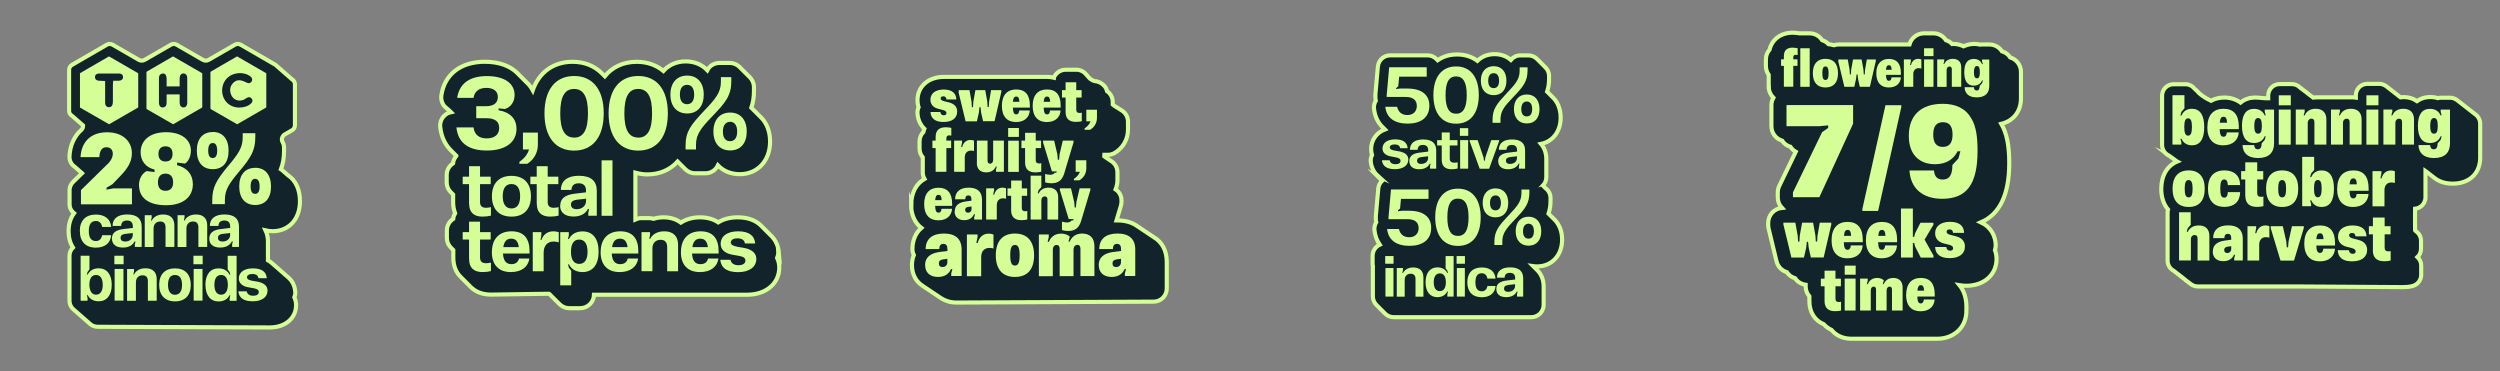 <svg viewBox="0 0 302.95 44.99" xmlns="http://www.w3.org/2000/svg" data-name="Capa 1" id="Capa_1">
  <rect x="0" y="0" width="302.95" height="44.99" fill="#808080" stroke="none"/>
  <defs>
    <style>
      .cls-1 {
        stroke: #d6fe97;
        stroke-miterlimit: 10;
        stroke-width: .5px;
      }

      .cls-1, .cls-2 {
        fill: #12232c;
      }

      .cls-2, .cls-3 {
        stroke-width: 0px;
      }

      .cls-3 {
        fill: #d6fe97;
      }
    </style>
  </defs>
  <g>
    <path d="m34.91,21.25s-.05-.05-.08-.07c-.03-.02-.05-.05-.08-.07-.03-.02-.05-.05-.08-.07-.03-.02-.05-.05-.08-.07-.03-.02-.05-.05-.08-.07-.03-.02-.05-.05-.08-.07-.03-.02-.05-.05-.08-.07-.03-.02-.05-.05-.08-.07-.03-.02-.05-.05-.08-.07-.03-.02-.05-.05-.08-.07-.02-.02-.04-.04-.06-.05.25-.67.37-1.37.37-2.21v-.4c0-.25-.06-.48-.18-.68-.19-.33-.03-.75.3-.94l.86-.49c.21-.12.34-.35.34-.6v-4.96c0-.25-.13-.47-.34-.6l-.03-.02s-.03-.04-.05-.05l-.03-.02s-.03-.04-.05-.05l-.03-.02s-.03-.04-.05-.05l-.03-.02s-.03-.04-.05-.05l-.03-.02s-.03-.04-.05-.05l-.03-.02s-.03-.04-.05-.05l-.03-.02s-.03-.04-.05-.05l-.03-.02s-.03-.04-.05-.05l-.03-.02s-.03-.04-.05-.05l-.03-.02s-.03-.04-.05-.05l-.03-.02s-.03-.04-.05-.05l-.03-.02s-.03-.04-.05-.05l-.03-.02s-.03-.04-.05-.05l-.03-.02s-.03-.04-.05-.05l-.03-.02s-.03-.04-.05-.05l-.03-.02s-.03-.04-.05-.05l-.03-.02s-.03-.04-.05-.05l-.03-.02s-.03-.04-.05-.05l-.03-.02s-.03-.04-.05-.05l-.03-.02s-.03-.04-.05-.05l-.03-.02s-.03-.04-.05-.05l-.03-.02s-.03-.04-.05-.05l-.03-.02s-.03-.04-.05-.05l-.03-.02s-.03-.04-.05-.05l-.03-.02s-.03-.04-.05-.05l-4.24-2.45c-.21-.12-.48-.12-.69,0l-3.19,1.84c-.21.12-.48.12-.69,0l-3.19-1.84c-.21-.12-.48-.12-.69,0l-3.19,1.84c-.21.12-.48.12-.69,0l-3.19-1.84c-.21-.12-.48-.12-.69,0l-4.23,2.45c-.21.12-.34.35-.34.6v4.97c0,.25.13.48.35.6l.03.02s.03.04.05.05l.03.02s.03.04.05.05l.03.02s.03.04.05.05l.03.02s.03.04.05.05l.03.02s.03.04.05.05l.03.02s.03.04.05.05l.03.02s.03.04.05.05l.03.02s.03.04.05.05l.03.02s.03.04.05.05l.03.02s.03.04.05.05l.03.02s.03.04.05.05l.03.02s.03.04.05.05l.03.02s.03.04.05.05l.03.02s.03.04.05.05l.03.02s.03.04.05.05l.03.02s.03.04.05.05l.03.02s.02.02.03.03c0,.19-.05.39-.21.53-.86.76-1.38,1.88-1.44,3.22-.02.38.12.76.38,1.04.07.07.14.13.22.18.03.02.05.05.08.07.03.02.05.05.08.07.03.02.05.05.08.07.03.02.05.05.08.07.03.02.05.05.08.07.03.02.05.05.08.07.03.02.05.05.08.07.03.02.05.05.08.07.03.02.05.05.08.07.03.02.05.05.08.07.03.02.05.05.08.07.01.01.03.03.04.04l-1.09,1.07c-.27.26-.42.62-.42,1v1.69c0,.45.21.84.54,1.1-.43.57-.66,1.31-.66,2.16,0,.77.18,1.44.53,1.99-.26.25-.42.61-.42,1v5.45c0,.42.19.8.49,1.05.03.03.05.05.08.07.03.03.05.05.08.07.03.03.05.05.08.07.03.03.05.05.08.07.03.03.05.05.08.07.03.03.05.05.08.07.03.03.05.05.08.07.03.03.05.05.08.07.03.03.05.05.08.07.03.03.05.05.08.07.03.03.05.05.08.07.03.03.05.05.08.07.03.03.05.05.08.07.03.03.05.05.08.07.03.03.05.05.08.07.03.03.05.05.08.07.03.03.05.05.08.07.03.03.05.05.08.07.03.03.05.05.08.07.03.03.05.05.08.07.03.03.05.05.08.07.03.03.05.05.08.07.03.03.05.05.08.07.03.03.05.05.08.07.25.26.61.42,1,.42,0,0,20.34.08,20.86.08,1.87,0,3.18-1.11,3.19-2.69,0-.22-.03-.58-.21-.97.09-.21.13-.43.11-.66-.06-.78-.4-1.4-.95-1.83-.03-.02-.05-.05-.08-.07-.03-.02-.05-.05-.08-.07-.03-.02-.05-.05-.08-.07-.03-.02-.05-.05-.08-.07-.03-.02-.05-.05-.08-.07-.03-.02-.05-.05-.08-.07-.03-.02-.05-.05-.08-.07-.03-.02-.05-.05-.08-.07-.03-.02-.05-.05-.08-.07-.03-.02-.05-.05-.08-.07-.03-.02-.05-.05-.08-.07-.03-.02-.05-.05-.08-.07-.03-.02-.05-.05-.08-.07-.03-.02-.05-.05-.08-.07-.03-.02-.05-.05-.08-.07-.03-.02-.05-.05-.08-.07-.03-.02-.05-.05-.08-.07-.03-.02-.05-.05-.08-.07-.03-.02-.05-.05-.08-.07-.03-.02-.05-.05-.08-.07-.03-.02-.05-.05-.08-.07-.03-.02-.05-.05-.08-.07-.03-.02-.05-.05-.08-.07-.03-.02-.05-.05-.08-.07-.13-.11-.28-.21-.44-.3v-2.31c0-.44-.09-.9-.29-1.32.27.06.55.1.85.1,1.98,0,3.32-1.46,3.32-3.64,0-1.39-.51-2.48-1.38-3.09Z" class="cls-1"></path>
    <path d="m110.4,24.74c0,1.27.46,2.27,1.25,2.88-.69.61-1.08,1.49-1.08,2.57,0,.26.06.5.17.72-.15.37-.23.78-.23,1.23,0,1.13.52,2.04,1.37,2.55.03.02.06.04.09.06.03.02.06.04.09.06.03.02.06.04.09.06.03.02.06.04.09.06.03.02.06.04.09.06.03.02.06.04.09.06.03.02.06.04.09.06.03.02.06.04.09.06.03.02.06.04.09.06.03.02.06.04.09.06.03.02.06.04.09.06.03.02.06.04.09.06.03.02.06.04.09.06.03.02.06.04.09.06.03.02.06.04.09.06.03.02.06.04.09.06.03.02.06.04.09.06.03.02.06.04.09.06.03.02.06.04.09.06.03.02.06.04.09.06.03.02.06.04.09.06.03.02.06.04.09.06.03.02.06.04.09.06.03.02.06.04.09.06.51.33,1.14.53,1.86.53.41,0,23.9-.11,23.9-.11.88,0,1.59-.71,1.59-1.59v-3.22c0-1.37-.57-2.42-1.57-3-.03-.02-.06-.04-.09-.06-.03-.02-.06-.04-.09-.06-.03-.02-.06-.04-.09-.06-.03-.02-.06-.04-.09-.06-.03-.02-.06-.04-.09-.06-.03-.02-.06-.04-.09-.06-.03-.02-.06-.04-.09-.06-.03-.02-.06-.04-.09-.06-.03-.02-.06-.04-.09-.06-.03-.02-.06-.04-.09-.06-.03-.02-.06-.04-.09-.06-.03-.02-.06-.04-.09-.06-.03-.02-.06-.04-.09-.06-.03-.02-.06-.04-.09-.06-.03-.02-.06-.04-.09-.06-.03-.02-.06-.04-.09-.06-.03-.02-.06-.04-.09-.06-.03-.02-.06-.04-.09-.06-.03-.02-.06-.04-.09-.06-.03-.02-.06-.04-.09-.06-.03-.02-.06-.04-.09-.06-.03-.02-.06-.04-.09-.06-.03-.02-.06-.04-.09-.06-.03-.02-.06-.04-.09-.06-.6-.38-1.36-.59-2.26-.59-.04,0-.07,0-.1,0l.53-1.77c.04-.15.07-.3.07-.46v-.21c0-.55-.28-1.04-.71-1.32.13-.35.22-.72.22-1.1v-.98c0-.57-.3-1.07-.75-1.35-.03-.02-.06-.04-.09-.06-.03-.02-.06-.04-.09-.06-.03-.02-.06-.04-.09-.06-.03-.02-.06-.04-.09-.06-.03-.02-.06-.04-.09-.06-.03-.02-.06-.04-.09-.06-.03-.02-.06-.04-.09-.06-.03-.02-.06-.04-.09-.06-.03-.02-.06-.04-.09-.06-.02-.01-.03-.02-.04-.03,0-.07.03-.13.03-.19h.41c.27,0,.54-.07.78-.2,1.02-.57,1.66-1.66,1.66-2.84v-.98c0-.57-.3-1.07-.75-1.35-.03-.02-.05-.03-.08-.05-.03-.02-.05-.03-.08-.05-.03-.02-.05-.03-.08-.05-.02-.02-.05-.03-.08-.05-.02-.02-.05-.03-.08-.05-.02-.02-.05-.03-.08-.05-.02-.02-.05-.03-.08-.05-.08-.06-.17-.11-.26-.16-.02-.01-.04-.03-.07-.05-.03-.02-.05-.04-.07-.05-.03-.02-.05-.03-.07-.05-.03-.02-.05-.03-.07-.05,0,0,0,0,0,0v-.32c0-.55-.27-1.03-.69-1.31-.1-.45-.41-.81-.81-1.02-.03-.01-.05-.03-.08-.04-.08-.04-.16-.07-.25-.09-.04-.01-.08-.04-.13-.05,0,0-.01,0-.02,0,0,0-.01,0-.02,0,0,0-.01,0-.02,0,0,0-.01,0-.02,0,0,0-.02,0-.03,0,0,0,0,0-.01,0-.01,0-.02,0-.03,0,0,0,0,0,0,0-.01,0-.03,0-.04-.01-.02-.01-.05-.01-.07-.02-.02,0-.05-.02-.07-.02-.02,0-.04-.02-.07-.03-.02-.01-.04-.02-.07-.03-.02-.01-.04-.02-.06-.03-.01,0-.02-.01-.03-.02,0,0-.01-.01-.03-.02,0,0-.02-.02-.03-.02,0,0-.02-.02-.03-.02,0,0-.02-.02-.03-.02,0,0-.02-.02-.03-.02-.02-.02-.05-.04-.09-.06,0,0,0,0,0,0-.02-.02-.03-.03-.05-.05-.01-.01-.02-.02-.03-.03-.01,0-.02-.02-.03-.03-.01,0-.02-.02-.03-.03,0-.01-.02-.02-.03-.03,0-.01-.02-.02-.03-.03,0-.01-.02-.02-.03-.03-.02-.03-.05-.05-.07-.08-.02-.04-.06-.07-.08-.11-.02-.02-.03-.04-.05-.06-.29-.36-.72-.6-1.22-.6h-1.29c-.65,0-1.19.4-1.44.95,0,0,0,0,0,.01-.25-.06-.51-.09-.8-.09h-12.52c-1.89,0-3.2,1.16-3.2,2.83,0,.3.04.58.13.85-.1.22-.14.46-.13.7.02.66.28,1.37.83,1.91-.05.13-.09.25-.12.39-.28.29-.46.68-.46,1.12v.9c0,.4.15.77.39,1.05v1.83c0,.29.08.55.21.78-1,.58-1.61,1.69-1.61,3.13Z" class="cls-1"></path>
    <path d="m214.34,10.53c0,.52.22.98.56,1.32-.15.26-.24.56-.24.89v2.56c0,.83.55,1.52,1.3,1.75.23.36.59.62,1,.74.16.25.39.45.65.6l-2,4.14c-.12.25-.18.52-.18.8v.6c0,.49.19.93.5,1.26-.93.09-1.66.86-1.66,1.82v.26c0,.14.02.29.05.43l.96,3.97c.16.64.64,1.13,1.25,1.31.23.36.59.62,1,.74.28.44.75.71,1.28.79v.2c0,.46.17.88.45,1.21v.58c0,1.33.66,2.34,1.74,2.79.26.29.57.52.94.69.54.67,1.39,1.07,2.43,1.07h10.37c1.96,0,3.42-1.28,3.54-3.13,0-.09,0-.17,0-.26,0-.07.01-.14.01-.22v-.26c0-1.08-.31-1.97-.84-2.62.25.04.52.07.81.07,2.17,0,3.68-1.34,3.68-3.25,0-.35-.06-.71-.19-1.07.06-.19.09-.4.09-.61-.02-1.11-.6-2.21-1.79-2.76,0,0,0,0,0,0,2.28-.97,3.43-3.37,3.43-7.18,0-2.14-.3-3.61-.96-4.75,1.45-.35,2.38-1.5,2.38-3.09v-3.21c0-.83-.55-1.52-1.3-1.75-.23-.36-.59-.62-1-.74-.33-.5-.89-.83-1.53-.83h-.88c-.09,0-.17,0-.26.02-.63-.16-1.35-.09-1.98.2-.38-.18-.82-.29-1.3-.29-.03,0-.06,0-.09.01-.21-.21-.46-.37-.75-.46-.33-.5-.88-.83-1.52-.83h-1.14c-.84,0-1.55.57-1.76,1.35h-8.62c-.19,0-.36.04-.53.09-.21-.06-.43-.1-.66-.13-.21-.22-.47-.39-.77-.48-.33-.5-.88-.83-1.52-.83h-1.14s-.07,0-.11,0c-.21-.04-.48-.08-.78-.08-1.46,0-2.52.8-2.83,2.06-.28.32-.44.74-.44,1.19v.79c0,.4.13.77.34,1.07v1.46Z" class="cls-1"></path>
    <path d="m262.74,18.81s.05.04.08.05c.02.01.04.03.07.04.02.01.04.03.07.05.02.01.04.03.07.05.02.02.04.03.07.05.02.02.04.03.07.05.02.02.04.03.07.05.02.02.04.03.07.05.02.02.04.03.07.05.02.02.05.03.07.05.02.02.05.03.07.05.02.02.05.03.07.05.02.02.05.03.07.05.03.03.08.05.11.08.02.02.04.03.06.04-1.2.51-1.93,1.69-1.93,3.32,0,1.03.3,1.88.82,2.5-.03.11-.05.22-.05.34v5.86c0,.52.29.98.72,1.21,0,0,.01,0,.02.01.03.03.07.05.09.07.03.03.07.05.09.07.03.03.07.05.09.07.03.03.07.05.09.07.03.03.07.05.09.07.03.03.06.05.09.07.03.03.06.05.09.07.03.03.06.05.09.07.03.03.06.05.09.07.03.03.06.05.09.07.03.03.06.05.09.07.03.03.06.05.09.07.03.03.06.05.09.07.03.03.06.05.09.07.03.03.06.04.09.07.07.08.15.14.24.2.03.02.06.05.1.07.03.02.06.05.09.07.03.02.06.05.09.07.03.02.06.05.1.07.03.02.06.05.09.07.24.19.53.3.86.3h12.31s11.84.08,12.57.08c.3,0,.75-.02,1.17-.14.6-.17,1.02-.72,1.02-1.34v-1.15c0-.39-.17-.75-.45-1.01.27-.25.43-.61.43-1.01v-.99c0-.43-.21-.82-.52-1.07-.03-.03-.06-.05-.09-.07-.03-.03-.06-.05-.09-.07,0,0-.02-.01-.02-.02-.02-.24,0-2.63,0-2.63.26-.03.51-.12.72-.29.34-.26.54-.67.54-1.1v-3.19s0,0,0,0c.03.02.06.05.09.07.03.02.06.05.09.07.03.02.06.05.09.07.03.02.06.05.09.07.03.02.06.05.09.07.03.02.06.05.09.07.03.02.06.05.09.07.03.02.06.05.09.07.03.02.06.05.09.07.03.02.06.05.09.07.03.02.06.05.09.07.03.02.06.05.09.07.56.45,1.31.7,2.21.7,2.03,0,3.34-1.24,3.34-3.16v-4.1c0-.49-.25-.92-.63-1.17-.03-.02-.06-.05-.09-.07-.03-.02-.06-.05-.09-.07-.03-.02-.06-.05-.09-.07-.03-.02-.06-.05-.09-.07-.03-.02-.06-.05-.09-.07-.03-.02-.06-.05-.09-.07-.03-.02-.06-.05-.09-.07-.03-.02-.06-.05-.09-.07-.03-.02-.06-.05-.09-.07-.03-.02-.06-.05-.09-.07-.03-.02-.06-.05-.09-.07-.03-.02-.06-.05-.09-.07-.03-.02-.06-.05-.09-.07-.03-.02-.06-.05-.09-.07-.03-.02-.06-.05-.09-.07-.03-.02-.06-.05-.09-.07-.03-.02-.06-.05-.09-.07-.03-.02-.06-.05-.09-.07-.03-.02-.06-.05-.09-.07-.03-.02-.06-.05-.09-.07-.03-.02-.06-.05-.09-.07-.03-.02-.06-.05-.09-.07-.03-.02-.06-.05-.09-.07-.03-.02-.06-.05-.09-.07-.24-.18-.53-.3-.85-.3h-1.13c-.13,0-.25.02-.36.05-.77-.24-1.76-.19-2.53.36-.44-.31-.99-.49-1.62-.49-.13,0-.26.01-.38.03,0,0,0,0,0,0-.03-.02-.06-.05-.09-.07-.03-.02-.06-.05-.09-.07-.03-.02-.06-.05-.09-.07-.03-.02-.06-.05-.09-.07-.03-.02-.06-.05-.09-.07-.03-.02-.06-.05-.09-.07-.03-.02-.06-.05-.09-.07-.03-.02-.06-.05-.09-.07-.03-.02-.06-.05-.09-.07-.03-.02-.06-.05-.09-.07-.03-.02-.06-.05-.09-.07-.03-.02-.06-.05-.09-.07-.03-.02-.06-.05-.09-.07-.03-.02-.06-.05-.09-.07-.03-.02-.06-.05-.09-.07-.03-.02-.06-.05-.09-.07-.03-.02-.06-.05-.09-.07-.03-.02-.06-.05-.09-.07-.03-.02-.06-.05-.09-.07-.24-.18-.53-.3-.85-.3h-1.46c-.77,0-1.39.62-1.39,1.39v.28c-.15-.02-.31-.04-.47-.04h-4.28c-.14,0-.28.01-.41.03-.02-.02-.05-.03-.08-.05-.02-.02-.06-.04-.08-.06-.02-.02-.06-.04-.08-.06-.02-.02-.06-.04-.08-.06-.04-.04-.09-.07-.14-.1-.05-.04-.1-.08-.15-.12-.05-.04-.1-.08-.15-.12-.04-.03-.07-.06-.1-.08-.03-.02-.05-.04-.08-.06-.03-.02-.05-.04-.08-.06-.03-.02-.05-.04-.08-.06-.03-.02-.05-.04-.08-.06-.03-.02-.05-.04-.08-.06-.03-.02-.05-.04-.08-.06-.03-.02-.05-.04-.08-.06-.03-.02-.05-.04-.08-.06-.03-.02-.05-.04-.08-.06-.02-.02-.05-.04-.07-.06-.25-.24-.58-.38-.96-.38h-1.46c-.77,0-1.39.62-1.39,1.39v.33h-.31c-.13,0-1.01-.1-1.35-.09-.59.01-1.2.2-1.69.61-.58-.41-1.27-.61-1.95-.61-.62,0-1.17.14-1.63.39-.08-.05-.17-.1-.26-.13-.04-.02-.08-.04-.12-.06-.04-.02-.07-.04-.11-.06-.03-.02-.06-.04-.09-.05-.03-.02-.08-.04-.12-.07-.04-.03-.08-.05-.12-.08-.03-.02-.04-.04-.08-.06-.03-.03-.08-.06-.13-.08-.02-.02-.04-.03-.06-.05-.02-.02-.06-.03-.08-.05-.04-.03-.07-.06-.11-.09-.04-.03-.07-.07-.11-.1-.04-.03-.06-.07-.1-.09,0,0,0,0,0,0-.01-.02-.03-.04-.04-.05-.02-.02-.04-.03-.05-.04-.02-.02-.04-.05-.06-.07-.01-.01-.02-.02-.04-.03-.03-.03-.05-.07-.08-.09,0,0-.01,0-.02-.01-.03-.04-.06-.08-.1-.1,0,0-.02-.01-.03-.02-.03-.03-.05-.07-.08-.09,0,0-.01,0-.02-.01-.26-.32-.64-.52-1.08-.52h-1.45c-.77,0-1.39.62-1.39,1.39v5.98c0,.58.36,1.08.87,1.29Z" class="cls-1"></path>
    <path d="m166.86,21.28s.03.03.04.04c.01.01.03.03.04.04.01.01.03.03.04.04.01.01.03.03.04.04.01.01.03.03.04.04.01.01.03.03.04.04.01.01.03.03.04.04.01.01.03.03.04.04.01.01.03.03.04.04.01.01.03.03.04.04.01.01.03.03.04.04.01.01.03.03.04.04.01.01.03.03.04.04.01.01.03.03.04.04.01.01.03.03.04.04,0,0,.01.01.02.02-.25.24-.42.55-.46.91l-.3,3.36s0,.09,0,.13v.24c0,.14.02.27.05.39-.17.28-.25.61-.22.94.07.69.3,1.28.64,1.78-.51.24-.86.75-.86,1.35v.93c0,.12.01.23.04.34,0,.06-.01.12-.01.18v3.46c0,.43.18.81.47,1.08.01.01.03.03.04.04.01.01.03.03.04.04.01.01.03.03.04.04.01.01.03.03.04.04.01.01.03.03.04.04.01.01.03.03.04.04.01.01.03.03.04.04.01.01.03.03.04.04.01.01.03.03.04.04.01.01.03.03.04.04.01.01.03.03.04.04.01.01.03.03.04.04.01.01.03.03.04.04.01.01.03.03.04.04.01.01.03.03.04.04.01.01.03.03.04.04.01.01.03.03.04.04.01.01.03.03.04.04.01.01.03.03.04.04.01.01.03.03.04.04.01.01.03.03.04.04.01.01.03.03.04.04.01.01.03.03.04.04.02.02.04.03.05.05.27.29.66.47,1.08.47h16.67c.83,0,1.5-.67,1.5-1.5v-2.21c0-.8-.27-1.47-.74-1.95-.01-.01-.03-.03-.04-.04-.01-.01-.03-.03-.04-.04-.01-.01-.03-.03-.04-.04-.01-.01-.03-.03-.04-.04-.01-.01-.03-.03-.04-.04-.01-.01-.03-.03-.04-.04-.01-.01-.03-.03-.04-.04-.01-.01-.03-.03-.04-.04-.01-.01-.03-.03-.04-.04-.01-.01-.03-.03-.04-.04-.01-.01-.03-.03-.04-.04-.01-.01-.03-.03-.04-.04-.01-.01-.03-.03-.04-.04,0,0,0,0-.01-.01.15.02.31.04.47.04,1.79,0,3.04-1.34,3.04-3.25,0-1.06-.38-1.94-1.02-2.52-.01-.01-.03-.03-.04-.04-.01-.01-.03-.03-.04-.04-.01-.01-.03-.03-.04-.04-.01-.01-.03-.03-.04-.04-.01-.01-.03-.03-.04-.04-.01-.01-.03-.03-.04-.04-.01-.01-.03-.03-.04-.04-.01-.01-.03-.03-.04-.04-.01-.01-.03-.03-.04-.04-.01-.01-.03-.03-.04-.04-.01-.01-.03-.03-.04-.04-.01-.01-.03-.03-.04-.04-.01-.01-.03-.03-.04-.04-.01-.01-.03-.03-.04-.04-.01-.01-.03-.03-.04-.04,0,0-.01-.01-.02-.02.15-.45.24-.95.24-1.53v-.36c0-.5-.24-.93-.62-1.21-.02-.01-.03-.03-.04-.04-.02-.01-.03-.03-.04-.04-.02-.01-.03-.03-.04-.04-.02-.01-.03-.03-.04-.04-.02-.01-.03-.03-.04-.04-.02-.01-.03-.03-.04-.04-.02-.01-.03-.03-.04-.04,0,0-.01-.02-.02-.02.25-.27.41-.62.41-1.01v-2.21c0-.74-.23-1.35-.64-1.83,1.43-.29,2.38-1.52,2.38-3.19,0-1.06-.38-1.94-1.02-2.52-.01-.01-.03-.03-.04-.04-.01-.01-.03-.03-.04-.04-.01-.01-.03-.03-.04-.04-.01-.01-.03-.03-.04-.04-.01-.01-.03-.03-.04-.04-.01-.01-.03-.03-.04-.04-.01-.01-.03-.03-.04-.04-.01-.01-.03-.03-.04-.04-.01-.01-.03-.03-.04-.04-.01-.01-.03-.03-.04-.04-.01-.01-.03-.03-.04-.04-.01-.01-.03-.03-.04-.04-.01-.01-.03-.03-.04-.04-.01-.01-.03-.03-.04-.04-.01-.01-.03-.03-.04-.04,0,0-.01-.01-.02-.02.15-.45.24-.95.24-1.53v-.36c0-.43-.18-.81-.47-1.08-.01-.01-.03-.03-.04-.04-.01-.01-.03-.03-.04-.04-.01-.01-.03-.03-.04-.04-.01-.01-.03-.03-.04-.04-.01-.01-.03-.03-.04-.04-.01-.01-.03-.03-.04-.04-.01-.01-.03-.03-.04-.04-.01-.01-.03-.03-.04-.04-.01-.01-.03-.03-.04-.04-.01-.01-.03-.03-.04-.04-.01-.01-.03-.03-.04-.04-.01-.01-.03-.03-.04-.04-.01-.01-.03-.03-.04-.04-.01-.01-.03-.03-.04-.04-.01-.01-.03-.03-.04-.04-.01-.01-.03-.03-.04-.04-.01-.01-.03-.03-.04-.04-.01-.01-.03-.03-.04-.04-.01-.01-.03-.03-.04-.04-.01-.01-.03-.03-.04-.04-.01-.01-.03-.03-.04-.04-.01-.01-.03-.03-.04-.04-.01-.01-.03-.03-.04-.04-.01-.01-.03-.03-.04-.04-.27-.28-.65-.46-1.08-.46h-.96c-.47,0-.89.22-1.16.55-.52-.45-1.19-.7-1.97-.7-.84,0-1.55.3-2.08.81-.67-.5-1.51-.77-2.47-.77-.91,0-1.7.25-2.35.7,0,0,0,0,0,0-.01-.01-.03-.03-.04-.04-.01-.01-.03-.03-.04-.04-.01-.01-.03-.03-.04-.04-.01-.01-.03-.03-.04-.04-.01-.01-.03-.03-.04-.04-.27-.24-.61-.39-1-.39h-4.55c-.78,0-1.42.59-1.49,1.37l-.3,3.36s0,.09,0,.13v.24c0,.14.02.27.05.39-.17.28-.25.61-.22.95.09.84.39,1.54.88,2.09.01.01.03.03.04.04.01.01.03.03.04.04.01.02.03.03.04.04.01.01.03.03.04.04.01.01.03.03.04.04.01.01.03.03.04.04.01.01.03.03.04.04.01.01.03.03.04.04.01.01.03.03.04.04.01.01.03.03.04.04.01.02.03.03.04.04,0,0,0,0,0,0-1.14.44-1.67,1.44-1.67,2.38,0,.26.04.5.11.73-.13.25-.18.54-.15.83.03.34.2,1.12.86,1.71Z" class="cls-1"></path>
    <path d="m94.38,30.6c-.06-.73-.35-1.49-.96-2.06-.02-.02-.03-.03-.05-.05-.02-.02-.03-.03-.05-.05-.02-.02-.03-.03-.05-.05-.02-.02-.03-.03-.05-.05-.02-.02-.03-.03-.05-.05-.02-.02-.03-.03-.05-.05-.02-.02-.03-.03-.05-.05-.02-.02-.03-.03-.05-.05-.02-.02-.03-.03-.05-.05-.02-.02-.03-.03-.05-.05-.02-.02-.03-.03-.05-.05-.02-.02-.03-.03-.05-.05-.02-.02-.03-.03-.05-.05-.02-.02-.03-.03-.05-.05-.02-.02-.03-.03-.05-.05-.02-.02-.03-.03-.05-.05-.02-.02-.03-.03-.05-.05-.02-.02-.03-.03-.05-.05-.02-.02-.03-.03-.05-.05-.02-.02-.03-.03-.05-.05-.02-.02-.03-.03-.05-.05-.02-.02-.03-.03-.05-.05-.02-.02-.03-.03-.05-.05-.02-.02-.03-.03-.05-.05-.6-.59-1.51-1-2.83-1-.98,0-1.76.24-2.35.61-.6-.4-1.35-.61-2.22-.61s-1.67.23-2.31.64c-.55-.41-1.26-.64-2.09-.64-.43,0-.84.06-1.22.18-.16-.05-.33-.08-.51-.08h-1.03c-.24,0-.46.07-.66.16v-5.67c.45.12.93.21,1.44.21,1.52,0,2.78-.57,3.68-1.56,0,0,0,0,0,0,.02.02.03.03.05.05.02.02.03.03.05.05.02.02.03.03.05.05.02.02.03.03.05.05.02.02.03.03.05.05.02.02.03.03.05.05.02.02.03.03.05.05.02.02.03.03.05.05.02.02.03.03.05.05.02.02.03.03.05.05.02.02.03.03.05.05.02.02.03.03.05.05.02.02.03.03.05.05.02.02.03.03.05.05.02.02.03.03.05.05.02.02.03.03.05.05.02.02.03.03.05.05.02.02.03.03.05.05.31.32.73.52,1.21.52h1.26c.67,0,1.24-.39,1.51-.96.65.68,1.57,1.07,2.64,1.07,2.17,0,3.68-1.63,3.68-3.96,0-1.16-.37-2.14-1.01-2.83-.02-.02-.03-.03-.05-.05-.02-.02-.03-.03-.05-.05-.02-.02-.03-.03-.05-.05-.01-.02-.03-.03-.05-.05-.02-.02-.03-.03-.05-.05-.02-.02-.03-.03-.05-.05-.02-.02-.03-.03-.05-.05-.02-.02-.03-.03-.05-.05-.02-.02-.03-.03-.05-.05-.02-.02-.03-.03-.05-.05-.02-.02-.03-.03-.05-.05-.02-.02-.03-.03-.05-.05-.01-.02-.03-.03-.05-.05-.02-.02-.03-.03-.05-.05-.02-.02-.03-.03-.05-.05-.02-.02-.03-.03-.05-.05-.02-.02-.03-.03-.05-.05-.02-.02-.03-.03-.05-.05-.02-.02-.03-.03-.05-.05-.02-.02-.03-.03-.05-.05-.02-.02-.03-.03-.05-.05-.02-.02-.03-.03-.05-.05-.02-.02-.03-.03-.05-.05-.02-.02-.03-.03-.05-.05-.02-.02-.04-.04-.06-.06.21-.59.32-1.25.32-2.03v-.47c0-.47-.2-.9-.51-1.2-.02-.02-.03-.03-.05-.05-.02-.02-.03-.03-.05-.05-.02-.02-.03-.03-.05-.05-.02-.02-.03-.03-.05-.05-.02-.02-.03-.03-.05-.05-.02-.02-.03-.03-.05-.05-.02-.02-.03-.03-.05-.05-.02-.02-.03-.03-.05-.05-.02-.02-.03-.03-.05-.05-.02-.02-.03-.03-.05-.05-.02-.02-.03-.03-.05-.05-.02-.02-.03-.03-.05-.05-.02-.02-.03-.03-.05-.05-.02-.02-.03-.03-.05-.05-.02-.02-.03-.03-.05-.05-.02-.02-.03-.03-.05-.05-.02-.02-.03-.03-.05-.05-.02-.02-.03-.03-.05-.05-.02-.02-.03-.03-.05-.05-.02-.02-.03-.03-.05-.05-.02-.02-.03-.03-.05-.05-.02-.02-.03-.03-.05-.05-.02-.02-.03-.03-.05-.05-.02-.02-.03-.03-.05-.05-.31-.32-.73-.52-1.21-.52h-1.26c-.64,0-1.19.35-1.47.88-.65-.68-1.55-1.07-2.61-1.07-1.12,0-2.06.43-2.71,1.16-.86-.71-1.95-1.11-3.23-1.11-1.63,0-2.96.64-3.87,1.75,0,0,0,0,0,0-.02-.02-.03-.03-.05-.05-.02-.02-.03-.03-.05-.05-.02-.02-.03-.03-.05-.05-.02-.02-.03-.03-.05-.05-.02-.02-.03-.03-.05-.05-.02-.02-.03-.03-.05-.05-.02-.02-.03-.03-.05-.05-.9-.9-2.11-1.4-3.56-1.4-2.33,0-4.06,1.29-4.82,3.45-.19-.35-.43-.68-.75-.96-.02-.02-.03-.03-.05-.05-.02-.02-.03-.03-.05-.05-.02-.02-.03-.03-.05-.05-.02-.02-.03-.03-.05-.05-.02-.02-.03-.03-.05-.05-.02-.02-.03-.03-.05-.05-.02-.02-.03-.03-.05-.05-.02-.02-.03-.03-.05-.05-.02-.02-.03-.03-.05-.05-.02-.02-.03-.03-.05-.05-.02-.02-.03-.03-.05-.05-.02-.02-.03-.03-.05-.05-.02-.02-.03-.03-.05-.05-.02-.02-.03-.03-.05-.05-.02-.02-.03-.03-.05-.05-.02-.02-.03-.03-.05-.05-.02-.02-.03-.03-.05-.05-.02-.02-.03-.03-.05-.05-.02-.02-.03-.03-.05-.05-.02-.02-.03-.03-.05-.05-.02-.02-.03-.03-.05-.05-.02-.02-.03-.03-.05-.05-.02-.02-.03-.03-.05-.05-.02-.02-.03-.03-.05-.05-.82-.77-2.09-1.29-3.86-1.29-2.91,0-4.88,1.52-5.26,4.07-.07.48.07.97.39,1.34.01.01.03.02.04.03,0,0,0,.01.01.01.01.01.03.02.04.04,0,0,0,0,0,.01.01.01.03.02.04.03,0,0,0,.01,0,.01.01.01.03.02.04.03,0,0,0,.01.01.01.01.01.03.02.04.03,0,0,0,.01.01.01.01.01.03.02.04.03,0,0,0,.01,0,.01.01.01.03.02.04.03,0,0,0,.01,0,.01.01.01.03.02.04.03,0,0,0,.01.01.01.01.01.03.02.04.03,0,0,0,.01,0,.01.01.01.03.02.04.03,0,0,0,.01.01.01.01.01.03.02.04.03,0,0,0,.01.01.01.01.01.03.02.04.03,0,0,0,.01,0,.01.01.01.03.02.04.03,0,0,0,.01,0,.01.01.01.03.02.04.03,0,0,0,.01.01.01.01.01.03.02.04.03,0,0,0,.01,0,.01.01.01.03.02.04.03,0,0,0,.01,0,.01.01.01.03.02.04.03,0,0,0,.01.01.01,0,0,0,0,.01.01-.34.07-.65.25-.88.51-.32.35-.47.82-.42,1.29.12,1.14.56,2.08,1.25,2.79.02.02.03.03.05.05.02.02.03.03.05.05.02.02.03.03.05.05.02.02.03.03.05.05.02.02.03.03.05.05.02.02.03.03.05.05.02.02.03.03.05.05.02.02.03.03.05.05.02.02.03.03.05.05.02.02.03.03.05.05.02.02.03.03.05.05.02.02.03.03.05.05.02.02.03.03.05.05.02.02.03.03.05.05,0,0,0,0,0,.01-.21.25-.37.55-.4.9-.46.3-.77.82-.77,1.41v.9c0,.46.18.87.48,1.17.02.02.03.03.05.05.02.02.03.03.05.05.02.02.03.03.05.05.02.02.03.03.05.05.02.02.03.03.05.05.02.02.03.03.05.05,0,0,0,0,0,0v.92c0,.49.08.94.24,1.34-.12.21-.21.44-.23.69-.46.3-.77.82-.77,1.41v.9c0,.46.18.87.48,1.17.02.02.03.03.05.05.02.02.03.03.05.05.02.02.03.03.05.05.02.02.03.03.05.05.02.02.03.03.05.05.02.02.03.03.05.05,0,0,0,0,0,0v.92c0,.99.33,1.8.92,2.36.02.02.03.03.05.05.02.02.03.03.05.05.02.02.03.03.05.05.02.02.03.03.05.05.02.02.03.03.05.05.02.02.03.03.05.05.02.02.03.03.05.05.02.02.03.03.05.05.02.02.03.03.05.05.02.02.03.03.05.05.02.02.03.03.05.05.02.02.03.03.05.05.02.02.03.03.05.05.02.02.03.03.05.05.02.02.03.03.05.05.02.02.03.03.05.05.02.02.03.03.05.05.02.02.03.03.05.05.02.02.03.03.05.05.02.02.03.03.05.05.02.02.03.03.05.05.02.02.03.03.05.05.02.02.03.03.05.05.02.02.03.03.05.05.58.58,1.41.91,2.43.91l6.1-.09s.5,0,.96-.01c0,0,.02.01.02.02.02.02.03.03.05.05.02.02.03.03.05.05.02.02.03.03.05.05.02.02.03.03.05.05.02.02.03.03.05.05.02.02.03.03.05.05.02.02.03.03.05.05.02.02.03.03.05.05.02.02.03.03.05.05.02.02.03.03.05.05.02.02.03.03.05.05.02.02.03.03.05.05.02.02.03.03.05.05.02.02.03.03.05.05.02.02.03.03.05.05.02.02.03.03.05.05.02.02.03.03.05.05.02.02.03.03.05.05.02.02.03.03.05.05.02.02.03.03.05.05.02.02.03.03.05.05.02.02.03.03.05.05.02.02.03.03.05.05.02.02.03.03.05.05.31.32.73.52,1.21.52h1.33c.91,0,1.65-.72,1.67-1.63h18.56c2.27,0,3.87-1.34,3.89-3.27,0-.24-.03-.7-.26-1.2.11-.25.16-.53.14-.81Z" class="cls-1"></path>
  </g>
  <g>
    <g>
      <polygon points="24.72 13.32 24.72 8.59 28.74 6.26 32.77 8.59 32.77 13.31 28.75 15.64 24.72 13.32" class="cls-3"></polygon>
      <path d="m28.74,6.84c1.19.69,2.36,1.36,3.53,2.04v4.14c-1.15.67-2.32,1.34-3.53,2.04-1.18-.68-2.34-1.35-3.53-2.03v-4.16c1.17-.68,2.34-1.35,3.52-2.04m0-1.16l-.5.29-.46.26-3.07,1.77-.5.29v5.31l.5.29,1.33.76,2.2,1.27.5.29.5-.29,1.33-.77,2.2-1.27.5-.29v-5.3l-.5-.29-1.19-.69-2.34-1.36-.5-.29h0Z" class="cls-2"></path>
    </g>
    <g>
      <polygon points="16.96 13.32 16.96 8.59 20.98 6.26 24.99 8.58 25.01 8.88 25.01 13.31 20.99 15.64 16.96 13.32" class="cls-3"></polygon>
      <path d="m20.98,6.84c1.19.69,2.36,1.36,3.53,2.04v4.14c-1.15.67-2.32,1.34-3.53,2.04-1.18-.68-2.34-1.35-3.53-2.03v-4.16c1.17-.68,2.34-1.35,3.52-2.04m0-1.16l-.5.29-.27.15-3.26,1.88-.5.29v5.31l.5.29,1.24.71,2.29,1.32.5.29.5-.29,1.33-.77,2.2-1.27.5-.29v-5.3l-.5-.29-1.23-.71-2.3-1.33-.5-.29h0Z" class="cls-2"></path>
    </g>
    <g>
      <polygon points="9.2 13.32 9.2 8.59 13.22 6.26 17.2 8.56 17.25 8.88 17.25 13.31 13.22 15.64 9.2 13.32" class="cls-3"></polygon>
      <path d="m13.22,6.84c1.19.69,2.36,1.36,3.53,2.04v4.14c-1.15.67-2.32,1.34-3.53,2.04-1.18-.68-2.34-1.35-3.53-2.03v-4.16c1.17-.68,2.34-1.35,3.52-2.04m0-1.16l-.5.29-.36.21-3.16,1.83-.5.29v5.31l.5.29,1.34.77,2.19,1.26.5.29.5-.29,1.29-.75,2.24-1.29.5-.29v-5.3l-.5-.29-1.2-.7-2.33-1.35-.5-.29h0Z" class="cls-2"></path>
    </g>
    <path d="m12.75,9.82c-.32-.01-.55-.02-.78-.04-.26-.02-.46-.16-.46-.44,0-.28.2-.42.46-.43.82-.01,1.64-.01,2.46,0,.26,0,.47.13.48.41.01.31-.2.44-.48.46-.21.01-.43,0-.71,0-.02.22-.04.39-.04.57,0,.62,0,1.24,0,1.86,0,.13,0,.27-.03.4-.05.25-.21.39-.46.38-.3-.02-.45-.22-.45-.51,0-.65,0-1.31,0-1.96,0-.22,0-.43,0-.71Z" class="cls-2"></path>
    <path d="m29.02,13.04c-.93,0-1.69-.51-1.98-1.34-.3-.85-.04-1.83.63-2.37.7-.56,1.81-.63,2.55-.16.33.21.42.45.27.7-.16.25-.37.27-.74.08-.6-.31-1.05-.31-1.44.05-.41.38-.51.85-.34,1.38.22.68.9.99,1.57.7.14-.06.26-.15.39-.23.23-.13.43-.09.58.11.16.21.09.41-.09.58-.3.3-.82.49-1.39.49Z" class="cls-2"></path>
    <path d="m20.19,10.47h1.58c0-.36,0-.69,0-1.02.01-.34.2-.55.46-.55.26,0,.46.21.46.55,0,1.01.01,2.01,0,3.02,0,.34-.2.55-.46.55-.26,0-.45-.21-.46-.55-.01-.33,0-.66,0-1.03h-1.58c0,.35,0,.68,0,1.01,0,.31-.11.53-.44.57-.28.03-.48-.19-.49-.57,0-.99,0-1.98,0-2.97,0-.31.13-.53.45-.57.28-.04.47.2.48.58,0,.32,0,.63,0,.99Z" class="cls-2"></path>
    <g>
      <path d="m9.67,28c0-1.26.7-2,1.95-2,1.07,0,1.78.54,1.85,1.5h-1.09c-.08-.47-.34-.72-.77-.72-.56,0-.85.42-.85,1.22s.29,1.21.85,1.21c.42,0,.68-.25.77-.71h1.09c-.07.94-.75,1.51-1.85,1.51-1.25,0-1.94-.74-1.94-2.01Z" class="cls-3"></path>
      <path d="m13.56,28.93c0-.65.39-1.06,1.43-1.18l1.11-.13v-.2c0-.46-.25-.7-.71-.7s-.7.24-.71.66h-1.04c0-.91.66-1.39,1.77-1.39,1.19,0,1.76.51,1.76,1.48v2.45h-.83v-.3l.08-.36h-.11c-.19.38-.62.74-1.42.74-.86,0-1.32-.42-1.32-1.07Zm1.61.34c.53,0,.92-.33.92-.82v-.21l-.9.1c-.42.05-.58.22-.58.48,0,.29.2.45.56.45Z" class="cls-3"></path>
      <path d="m17.55,26.08h.83v.29l-.08.36h.09c.2-.39.63-.74,1.39-.74.88,0,1.35.48,1.35,1.32v2.61h-1.07v-2.38c0-.46-.22-.7-.64-.7-.48,0-.81.31-.81.85v2.24h-1.07v-3.84Z" class="cls-3"></path>
      <path d="m21.53,26.08h.83v.29l-.08.36h.09c.2-.39.63-.74,1.39-.74.88,0,1.35.48,1.35,1.32v2.61h-1.07v-2.38c0-.46-.22-.7-.64-.7-.48,0-.81.31-.81.85v2.24h-1.07v-3.84Z" class="cls-3"></path>
      <path d="m25.36,28.93c0-.65.39-1.06,1.43-1.18l1.1-.13v-.2c0-.46-.25-.7-.71-.7s-.7.24-.71.66h-1.04c0-.91.66-1.39,1.77-1.39,1.19,0,1.76.51,1.76,1.48v2.45h-.83v-.3l.08-.36h-.11c-.19.38-.62.74-1.42.74-.86,0-1.32-.42-1.32-1.07Zm1.61.34c.53,0,.92-.33.92-.82v-.21l-.9.1c-.42.05-.58.22-.58.48,0,.29.2.45.56.45Z" class="cls-3"></path>
      <path d="m10.63,35.77h-.1l.08.36v.31h-.84v-5.45h1.07v1.66l-.23.3-.08.32h.1c.2-.4.62-.76,1.32-.76.98,0,1.59.73,1.59,2s-.61,2-1.58,2c-.71,0-1.14-.36-1.33-.75Zm1.01-.06c.52,0,.82-.45.81-1.2,0-.73-.28-1.19-.81-1.19s-.82.45-.81,1.19c.02.75.29,1.2.81,1.2Z" class="cls-3"></path>
      <path d="m13.86,30.99h1.12v1.03h-1.12v-1.03Zm.03,1.6h1.07v3.84h-1.07v-3.84Z" class="cls-3"></path>
      <path d="m15.41,32.6h.83v.29l-.08.36h.09c.2-.39.63-.74,1.39-.74.88,0,1.35.48,1.35,1.32v2.61h-1.07v-2.38c0-.46-.22-.7-.64-.7-.48,0-.81.31-.81.85v2.24h-1.07v-3.84Z" class="cls-3"></path>
      <path d="m19.29,34.52c0-1.26.7-2,1.92-2s1.91.74,1.91,2-.68,2-1.91,2-1.92-.74-1.92-2Zm1.92,1.2c.57,0,.85-.44.85-1.2s-.28-1.2-.85-1.2-.85.42-.85,1.2.3,1.2.85,1.2Z" class="cls-3"></path>
      <path d="m23.44,30.99h1.12v1.03h-1.12v-1.03Zm.03,1.6h1.07v3.84h-1.07v-3.84Z" class="cls-3"></path>
      <path d="m24.89,34.52c0-1.27.61-2,1.6-2,.7,0,1.13.36,1.32.76h.09l-.08-.32-.23-.3v-1.66h1.08v5.45h-.84v-.31l.08-.36h-.1c-.19.39-.61.75-1.32.75-.98,0-1.59-.73-1.59-2Zm1.91,1.19c.51,0,.81-.42.81-1.2s-.3-1.19-.81-1.19c-.54,0-.82.43-.82,1.19s.28,1.2.82,1.2Z" class="cls-3"></path>
      <path d="m28.88,35.3h1.01c.07.33.33.54.79.54.41,0,.68-.16.68-.45,0-.24-.18-.38-.61-.46l-.73-.13c-.71-.14-1.08-.53-1.08-1.05,0-.74.62-1.23,1.71-1.23s1.62.43,1.68,1.19h-1.01c-.05-.32-.29-.51-.74-.51-.41,0-.65.17-.65.4,0,.22.2.34.62.42l.7.12c.82.17,1.17.57,1.17,1.08,0,.81-.72,1.29-1.79,1.29s-1.67-.39-1.75-1.21Z" class="cls-3"></path>
    </g>
    <g>
      <path d="m9.8,23.05l3.05-2.99c.49-.42.82-.92.82-1.44,0-.41-.25-.78-.77-.78-.6,0-.83.5-.86,1.2h-2.28c.09-1.74,1.13-3.01,3.23-3.01,1.88,0,2.99,1.1,2.99,2.53,0,1-.46,1.8-1.38,2.75l-.98,1.02-.71.41v.24l.81-.15h2.27v1.93h-6.18v-1.69Z" class="cls-3"></path>
      <path d="m16.84,22.47c0-.8.35-1.41.92-1.74l.97.12v-.3c-1.07-.26-1.69-1.05-1.69-2.1,0-1.36,1.03-2.43,3.09-2.43,1.74,0,3,.82,3,2.23,0,.69-.29,1.31-.71,1.57l-.96-.12v.32c1.22.3,1.91,1.13,1.91,2.3,0,1.51-1.13,2.55-3.26,2.55s-3.26-.92-3.26-2.4Zm3.22.65c.6,0,.92-.36.92-1.03s-.32-1.05-.92-1.05-.92.37-.92,1.05.32,1.03.92,1.03Zm0-3.55c.57,0,.85-.34.85-.92s-.29-.92-.85-.92-.86.34-.86.92.29.92.86.92Z" class="cls-3"></path>
      <path d="m25.78,15.99c1.22,0,1.92.85,1.92,2.27s-.68,2.24-1.92,2.24-1.93-.85-1.93-2.25.7-2.25,1.93-2.25Zm0,3.16c.35,0,.54-.29.54-.9s-.19-.92-.54-.92-.55.29-.55.91.19.91.55.91Zm1.9.93c1.26-1.51,1.73-2.23,1.73-3.45v-.49h1.53v.4c0,1.64-.46,2.48-1.97,4.26-1.25,1.49-1.72,2.23-1.72,3.45v.49h-1.53v-.41c0-1.64.45-2.43,1.95-4.25Zm3.24.25c1.22,0,1.92.85,1.92,2.27s-.69,2.24-1.92,2.24-1.93-.85-1.93-2.25.7-2.25,1.93-2.25Zm0,3.16c.35,0,.54-.29.54-.9s-.19-.92-.54-.92-.55.29-.55.91.19.91.55.91Z" class="cls-3"></path>
    </g>
  </g>
  <g>
    <g>
      <path d="m112.1,32.14c0-.9.56-1.43,1.72-1.6l.99-.13v-.22c0-.41-.14-.64-.49-.64s-.5.23-.5.63h-1.65c0-1.23.81-1.88,2.21-1.88s2.15.65,2.15,1.94v3.21h-1.26v-.32l.14-.52h-.17c-.2.47-.65.95-1.57.95-1.05,0-1.56-.6-1.56-1.43Zm2.12.22c.34,0,.58-.23.58-.58v-.42l-.52.07c-.39.06-.51.25-.51.48,0,.31.16.45.45.45Z" class="cls-3"></path>
      <path d="m117.18,28.41h1.28v.32l-.15.71h.17c.15-.61.58-1.13,1.34-1.13.21,0,.42.05.57.11v1.69c-.16-.04-.33-.07-.49-.07-.6,0-1,.4-1,1.1v2.33h-1.73v-5.05Z" class="cls-3"></path>
      <path d="m120.67,30.94c0-1.74.84-2.64,2.32-2.64s2.32.91,2.32,2.64-.83,2.62-2.32,2.62-2.32-.92-2.32-2.62Zm2.32,1.24c.4,0,.57-.36.57-1.25s-.18-1.25-.57-1.25-.57.33-.57,1.25.19,1.25.57,1.25Z" class="cls-3"></path>
      <path d="m125.88,28.41h1.21v.33l-.14.55h.17c.18-.5.63-.98,1.47-.98.46,0,.79.15,1.05.36l-.16.61h.15c.21-.51.67-.98,1.51-.98.95,0,1.48.57,1.48,1.51v3.64h-1.69v-3.3c0-.31-.12-.48-.36-.48-.29,0-.48.22-.48.61v3.18h-1.68v-3.3c0-.31-.12-.48-.36-.48-.28,0-.47.22-.47.61v3.18h-1.69v-5.05Z" class="cls-3"></path>
      <path d="m133.14,32.14c0-.9.56-1.43,1.72-1.6l.99-.13v-.22c0-.41-.14-.64-.49-.64s-.5.23-.5.63h-1.65c0-1.23.81-1.88,2.21-1.88s2.15.65,2.15,1.94v3.21h-1.26v-.32l.14-.52h-.17c-.2.47-.65.95-1.57.95-1.05,0-1.56-.6-1.56-1.43Zm2.12.22c.33,0,.58-.23.58-.58v-.42l-.52.07c-.39.06-.51.25-.51.48,0,.31.16.45.45.45Z" class="cls-3"></path>
    </g>
    <g>
      <path d="m114.63,15.42c.25,0,.48.04.65.08v.94c-.07-.01-.16-.04-.25-.04-.25,0-.35.12-.35.37v.27h.58v.9h-.58v2.88h-1.3v-2.88h-.39v-.9h.39v-.42c0-.79.37-1.2,1.25-1.2Z" class="cls-3"></path>
      <path d="m115.62,17.04h.96v.24l-.11.53h.13c.11-.46.44-.85,1-.85.15,0,.32.04.43.08v1.26c-.12-.03-.24-.05-.37-.05-.45,0-.75.3-.75.83v1.74h-1.29v-3.78Z" class="cls-3"></path>
      <path d="m118.38,19.74v-2.7h1.29v2.42c0,.24.1.38.3.38.22,0,.38-.18.38-.47v-2.33h1.3v3.78h-.96v-.24l.1-.4h-.11c-.16.37-.52.71-1.17.71-.75,0-1.14-.44-1.14-1.15Z" class="cls-3"></path>
      <path d="m122.17,15.51h1.3v1.08h-1.3v-1.08Zm0,1.54h1.29v3.78h-1.29v-3.78Z" class="cls-3"></path>
      <path d="m124.22,19.69v-1.75h-.44v-.9h.44v-.95h1.29v.95h.65v.9h-.65v1.47c0,.27.13.4.41.4.1,0,.18-.02.26-.04v1.04c-.18.05-.44.08-.72.08-.83,0-1.24-.41-1.24-1.2Z" class="cls-3"></path>
      <path d="m126.65,22.11v-1.03c.18.05.39.1.59.1.21,0,.38-.05.5-.16l.04-.07.26-.04v-.14h-.57l-1.07-3.51v-.22h1.34l.39,1.65.06.67h.15l.06-.67.39-1.65h1.3v.21l-1.15,3.84c-.26.76-.72,1.12-1.54,1.12-.3,0-.56-.05-.75-.11Z" class="cls-3"></path>
      <path d="m130.84,20.82h-.49v-1.4h1.29v.98c0,.65-.35,1.17-.84,1.45h-.66v-.17c.32-.21.6-.51.72-.86Z" class="cls-3"></path>
    </g>
    <g>
      <path d="m111.99,24.74c0-1.34.67-1.99,1.74-1.99s1.65.63,1.65,1.95v.25h-2.06c.02.61.15.82.41.82.24,0,.34-.18.36-.47h1.28c-.05.8-.61,1.4-1.67,1.4s-1.71-.66-1.71-1.95Zm2.12-.49c-.02-.47-.13-.64-.38-.64s-.36.16-.41.64h.78Z" class="cls-3"></path>
      <path d="m115.7,25.62c0-.67.42-1.07,1.28-1.2l.74-.1v-.16c0-.31-.1-.48-.37-.48s-.38.17-.38.47h-1.23c0-.92.61-1.41,1.65-1.41s1.61.49,1.61,1.45v2.41h-.95v-.24l.1-.39h-.13c-.15.35-.49.71-1.17.71-.78,0-1.17-.45-1.17-1.07Zm1.59.16c.25,0,.44-.17.44-.44v-.32l-.39.05c-.3.04-.38.18-.38.36,0,.23.12.34.34.34Z" class="cls-3"></path>
      <path d="m119.5,22.82h.96v.24l-.11.53h.13c.11-.46.44-.85,1-.85.16,0,.32.04.43.08v1.26c-.12-.03-.24-.05-.37-.05-.45,0-.75.3-.75.83v1.74h-1.29v-3.78Z" class="cls-3"></path>
      <path d="m122.53,25.48v-1.75h-.44v-.9h.44v-.95h1.29v.95h.65v.9h-.65v1.47c0,.27.13.4.41.4.1,0,.18-.02.26-.04v1.04c-.18.05-.44.08-.72.08-.83,0-1.24-.41-1.24-1.2Z" class="cls-3"></path>
      <path d="m124.89,21.29h1.3v1.38l-.34.38-.1.39h.12c.16-.37.54-.7,1.2-.7.76,0,1.16.44,1.16,1.14v2.72h-1.3v-2.43c0-.24-.1-.37-.32-.37-.24,0-.42.17-.42.47v2.33h-1.3v-5.32Z" class="cls-3"></path>
      <path d="m128.69,27.89v-1.03c.18.05.39.1.59.1.21,0,.38-.05.5-.16l.04-.07.26-.04v-.14h-.57l-1.07-3.51v-.22h1.34l.39,1.65.06.67h.15l.06-.67.39-1.65h1.3v.21l-1.15,3.84c-.26.76-.72,1.12-1.54,1.12-.3,0-.56-.05-.75-.11Z" class="cls-3"></path>
    </g>
    <g>
      <path d="m112.74,13.57h1.21c.03.26.18.4.42.4.21,0,.32-.1.32-.27,0-.2-.15-.3-.46-.38l-.51-.13c-.68-.17-.97-.59-.97-1.11,0-.75.6-1.23,1.61-1.23s1.51.45,1.53,1.2h-1.2c-.02-.26-.15-.38-.38-.38-.2,0-.32.09-.32.25,0,.19.16.28.47.36l.54.13c.8.2.99.7.99,1.1,0,.83-.64,1.27-1.65,1.27s-1.55-.42-1.58-1.21Z" class="cls-3"></path>
      <path d="m116.18,11.15v-.23h1.3l.25,1.39.04.67h.14l.04-.67.25-1.39h1.19l.25,1.39.04.66h.14l.04-.66.24-1.39h1.24v.22l-.82,3.55h-1.39l-.24-1.04-.07-.66h-.13l-.07.66-.24,1.05h-1.37l-.86-3.55Z" class="cls-3"></path>
      <path d="m121.41,12.83c0-1.34.67-1.99,1.74-1.99s1.65.63,1.65,1.95v.25h-2.06c.02.61.15.82.41.82.24,0,.34-.18.36-.47h1.28c-.05.8-.61,1.4-1.67,1.4s-1.71-.66-1.71-1.95Zm2.12-.49c-.02-.47-.13-.64-.38-.64s-.36.16-.41.64h.78Z" class="cls-3"></path>
      <path d="m125.14,12.83c0-1.34.67-1.99,1.74-1.99s1.65.63,1.65,1.95v.25h-2.06c.02.61.15.82.41.82.24,0,.34-.18.36-.47h1.28c-.05.8-.61,1.4-1.67,1.4s-1.71-.66-1.71-1.95Zm2.12-.49c-.02-.47-.13-.64-.38-.64s-.36.16-.41.64h.78Z" class="cls-3"></path>
      <path d="m129.13,13.57v-1.75h-.44v-.9h.44v-.95h1.29v.95h.65v.9h-.65v1.47c0,.27.13.4.41.4.1,0,.18-.02.26-.04v1.04c-.18.05-.44.08-.72.08-.83,0-1.24-.41-1.24-1.2Z" class="cls-3"></path>
      <path d="m132.13,14.7h-.49v-1.4h1.29v.98c0,.65-.35,1.17-.84,1.45h-.66v-.17c.32-.21.6-.51.72-.86Z" class="cls-3"></path>
    </g>
  </g>
  <g>
    <g>
      <path d="m217.27,23.31l3.53-7.29.74-.52v-.31l-1.02.1h-4.03v-2.56h8.07v2.26l-4.09,8.91h-3.2v-.6Z" class="cls-3"></path>
      <path d="m225.68,25.33l2.8-12.58h1.92v.23l-2.81,12.58h-1.91v-.23Z" class="cls-3"></path>
      <path d="m231.4,20.66h2.96c.05.68.37,1.1,1.05,1.1.82,0,1.18-.55,1.18-1.76l.74-.81.23-.86h-.34c-.42.86-1.26,1.57-2.72,1.57-1.92,0-3.19-1.16-3.19-3.44,0-2.54,1.54-3.88,4.11-3.88,1.59,0,2.77.55,3.48,1.79.57.96.74,2.26.74,3.88,0,4.11-1.33,5.84-4.29,5.84-2.33,0-3.83-1.23-3.96-3.43Zm4.03-2.86c.79,0,1.18-.48,1.18-1.49,0-1.07-.42-1.5-1.16-1.5-.79,0-1.18.47-1.18,1.5s.4,1.49,1.16,1.49Z" class="cls-3"></path>
    </g>
    <g>
      <path d="m216.11,27.24v-.26h1.45l.28,1.55.05.75h.16l.05-.75.28-1.55h1.33l.28,1.55.05.74h.16l.05-.74.27-1.55h1.39v.25l-.92,3.97h-1.55l-.26-1.16-.08-.74h-.15l-.08.74-.27,1.17h-1.52l-.96-3.97Z" class="cls-3"></path>
      <path d="m221.95,29.12c0-1.49.75-2.23,1.94-2.23s1.84.71,1.84,2.18v.28h-2.3c.02.68.16.92.45.92.26,0,.38-.21.4-.53h1.44c-.06.9-.68,1.56-1.86,1.56s-1.91-.73-1.91-2.18Zm2.37-.54c-.03-.53-.15-.72-.42-.72s-.4.17-.45.72h.87Z" class="cls-3"></path>
      <path d="m226.11,29.12c0-1.49.75-2.23,1.94-2.23s1.84.71,1.84,2.18v.28h-2.3c.02.68.16.92.45.92.26,0,.38-.21.4-.53h1.44c-.06.9-.68,1.56-1.86,1.56s-1.91-.73-1.91-2.18Zm2.37-.54c-.03-.53-.15-.72-.42-.72s-.4.17-.45.72h.87Z" class="cls-3"></path>
      <path d="m230.36,25.27h1.44v3.43h.16l.12-.45.64-1.26h1.57v.25l-1.07,1.8,1.08,1.93v.25h-1.54l-.68-1.33-.12-.45h-.16v1.77h-1.44v-5.94Z" class="cls-3"></path>
      <path d="m234.5,29.93h1.35c.03.29.2.45.47.45.23,0,.36-.11.36-.3,0-.22-.17-.34-.52-.43l-.57-.14c-.76-.19-1.09-.66-1.09-1.25,0-.84.67-1.38,1.8-1.38s1.69.5,1.71,1.34h-1.34c-.02-.29-.17-.42-.42-.42-.22,0-.36.1-.36.28,0,.21.18.31.52.4l.6.15c.89.22,1.1.78,1.1,1.23,0,.92-.72,1.42-1.85,1.42s-1.73-.47-1.76-1.35Z" class="cls-3"></path>
    </g>
    <g>
      <path d="m221.1,36.48v-1.79h-.45v-.92h.45v-.97h1.32v.97h.66v.92h-.66v1.5c0,.27.13.41.42.41.1,0,.19-.02.26-.04v1.07c-.19.05-.45.08-.73.08-.85,0-1.27-.42-1.27-1.23Z" class="cls-3"></path>
      <path d="m223.54,32.19h1.33v1.1h-1.33v-1.1Zm0,1.57h1.32v3.87h-1.32v-3.87Z" class="cls-3"></path>
      <path d="m225.4,33.76h.93v.25l-.11.42h.13c.14-.39.48-.75,1.13-.75.35,0,.6.11.8.28l-.12.47h.11c.16-.39.51-.75,1.16-.75.73,0,1.13.44,1.13,1.16v2.79h-1.29v-2.53c0-.23-.09-.37-.28-.37-.22,0-.37.17-.37.47v2.43h-1.28v-2.53c0-.23-.09-.37-.28-.37-.21,0-.36.17-.36.47v2.43h-1.29v-3.87Z" class="cls-3"></path>
      <path d="m230.99,35.72c0-1.37.69-2.04,1.78-2.04s1.68.65,1.68,1.99v.26h-2.11c.02.63.15.84.42.84.24,0,.35-.19.37-.48h1.31c-.05.82-.62,1.43-1.71,1.43s-1.75-.67-1.75-1.99Zm2.17-.5c-.02-.48-.14-.66-.39-.66s-.37.16-.42.66h.8Z" class="cls-3"></path>
    </g>
    <g>
      <path d="m217.27,5.78c.22,0,.42.03.57.07v.82c-.07-.01-.14-.03-.22-.03-.22,0-.31.1-.31.32v.23h.51v.79h-.51v2.53h-1.14v-2.53h-.34v-.79h.34v-.37c0-.69.32-1.05,1.1-1.05Zm.89.07h1.14v4.67h-1.14v-4.67Z" class="cls-3"></path>
      <path d="m219.68,8.87c0-1.14.55-1.74,1.53-1.74s1.52.6,1.52,1.74-.54,1.73-1.52,1.73-1.53-.6-1.53-1.73Zm1.53.82c.27,0,.38-.24.38-.82s-.12-.82-.38-.82-.38.22-.38.82.12.82.38.82Z" class="cls-3"></path>
      <path d="m222.77,7.41v-.2h1.14l.22,1.22.04.59h.12l.04-.59.22-1.22h1.04l.22,1.22.04.59h.12l.04-.59.21-1.22h1.09v.19l-.72,3.12h-1.22l-.21-.92-.06-.58h-.12l-.07.58-.21.92h-1.2l-.75-3.12Z" class="cls-3"></path>
      <path d="m227.37,8.89c0-1.17.59-1.75,1.53-1.75s1.45.56,1.45,1.71v.22h-1.81c.02.54.13.72.36.72.21,0,.3-.16.32-.42h1.13c-.05.71-.53,1.23-1.47,1.23s-1.51-.58-1.51-1.71Zm1.86-.43c-.02-.42-.12-.56-.33-.56s-.32.14-.36.56h.69Z" class="cls-3"></path>
      <path d="m230.72,7.2h.84v.21l-.1.47h.11c.1-.4.38-.75.88-.75.14,0,.28.03.38.07v1.11c-.1-.03-.21-.05-.32-.05-.4,0-.66.27-.66.73v1.53h-1.14v-3.32Z" class="cls-3"></path>
      <path d="m233.16,5.85h1.14v.95h-1.14v-.95Zm0,1.35h1.14v3.32h-1.14v-3.32Z" class="cls-3"></path>
      <path d="m234.76,7.2h.84v.21l-.09.34h.1c.14-.32.45-.62,1.04-.62.66,0,1.01.39,1.01,1.01v2.38h-1.14v-2.13c0-.21-.1-.33-.27-.33-.21,0-.36.16-.36.42v2.05h-1.14v-3.32Z" class="cls-3"></path>
      <path d="m238.08,10.57h1.11c.02.23.11.4.35.4.27,0,.35-.22.36-.56l.29-.33.1-.34h-.1c-.13.33-.44.64-1.01.64-.75,0-1.15-.54-1.15-1.63s.4-1.61,1.15-1.61c.57,0,.87.31,1,.62h.1l-.1-.34v-.21h.88v3.21c0,.84-.47,1.38-1.52,1.38-.92,0-1.44-.43-1.47-1.22Zm1.49-1.08c.24,0,.35-.21.35-.75,0-.49-.1-.74-.35-.74s-.37.25-.37.74c0,.54.12.75.37.75Z" class="cls-3"></path>
    </g>
  </g>
  <g>
    <g>
      <path d="m264.04,25.72h1.43v1.52l-.37.42-.11.43h.13c.18-.41.59-.77,1.33-.77.84,0,1.28.48,1.28,1.26v2.99h-1.43v-2.68c0-.26-.11-.41-.35-.41-.27,0-.46.19-.46.51v2.57h-1.43v-5.86Z" class="cls-3"></path>
      <path d="m268.15,30.48c0-.74.46-1.18,1.42-1.32l.81-.11v-.18c0-.34-.11-.53-.41-.53s-.42.19-.42.52h-1.36c0-1.02.67-1.55,1.82-1.55s1.77.54,1.77,1.6v2.65h-1.04v-.26l.11-.43h-.14c-.16.39-.54.78-1.29.78-.86,0-1.28-.5-1.28-1.18Zm1.75.18c.28,0,.48-.19.48-.48v-.35l-.43.06c-.33.05-.42.2-.42.4,0,.25.13.37.37.37Z" class="cls-3"></path>
      <path d="m272.34,27.41h1.06v.26l-.12.59h.14c.12-.5.48-.94,1.11-.94.17,0,.35.04.47.09v1.39c-.13-.03-.27-.06-.41-.06-.5,0-.82.33-.82.91v1.92h-1.42v-4.16Z" class="cls-3"></path>
      <path d="m275.17,27.65v-.24h1.46l.42,1.84.06.72h.16l.06-.72.41-1.84h1.43v.24l-1.18,3.93h-1.64l-1.18-3.92Z" class="cls-3"></path>
      <path d="m279.23,29.52c0-1.47.74-2.2,1.92-2.2s1.81.7,1.81,2.15v.28h-2.27c.02.68.16.9.45.9.26,0,.37-.2.4-.52h1.42c-.06.89-.67,1.54-1.84,1.54s-1.89-.72-1.89-2.15Zm2.33-.54c-.02-.52-.15-.71-.42-.71s-.4.17-.45.71h.86Z" class="cls-3"></path>
      <path d="m283.31,30.32h1.33c.03.28.2.44.46.44.23,0,.36-.11.36-.29,0-.22-.17-.33-.51-.42l-.56-.14c-.75-.19-1.07-.65-1.07-1.23,0-.83.66-1.36,1.77-1.36s1.67.5,1.68,1.32h-1.33c-.02-.28-.17-.41-.42-.41-.22,0-.36.1-.36.28,0,.21.18.31.51.4l.59.15c.88.22,1.09.77,1.09,1.21,0,.91-.71,1.4-1.82,1.4s-1.71-.46-1.74-1.33Z" class="cls-3"></path>
      <path d="m287.55,30.33v-1.93h-.49v-.99h.49v-1.05h1.42v1.05h.72v.99h-.72v1.62c0,.29.14.44.45.44.11,0,.2-.02.28-.04v1.15c-.2.06-.48.09-.79.09-.91,0-1.37-.45-1.37-1.33Z" class="cls-3"></path>
    </g>
    <g>
      <path d="m264.36,16.81h-.14l.12.44v.27h-1.08v-5.98h1.45v1.59l-.37.42-.12.44h.14c.17-.42.56-.81,1.26-.81.94,0,1.49.71,1.49,2.22s-.55,2.21-1.49,2.21c-.71,0-1.09-.39-1.26-.8Zm.79-.37c.32,0,.47-.31.47-1.05,0-.76-.15-1.05-.47-1.05-.31,0-.46.3-.46,1.05,0,.74.15,1.05.46,1.05Z" class="cls-3"></path>
      <path d="m267.49,15.42c0-1.5.75-2.24,1.96-2.24s1.85.71,1.85,2.19v.28h-2.32c.02.69.17.92.46.92.27,0,.38-.21.41-.53h1.44c-.06.9-.68,1.57-1.88,1.57s-1.93-.74-1.93-2.19Zm2.38-.55c-.02-.53-.15-.72-.42-.72s-.41.17-.46.72h.88Z" class="cls-3"></path>
      <path d="m271.74,17.58h1.42c.02.29.14.51.45.51.34,0,.45-.28.46-.72l.37-.42.12-.44h-.12c-.17.42-.56.82-1.29.82-.96,0-1.47-.7-1.47-2.08s.51-2.06,1.47-2.06c.73,0,1.11.39,1.28.79h.13l-.12-.43v-.27h1.13v4.1c0,1.08-.6,1.77-1.94,1.77-1.18,0-1.84-.55-1.88-1.56Zm1.9-1.38c.31,0,.45-.27.45-.95,0-.62-.13-.95-.45-.95s-.47.32-.47.95c0,.69.16.95.47.95Z" class="cls-3"></path>
      <path d="m276.14,11.55h1.46v1.21h-1.46v-1.21Zm0,1.73h1.45v4.25h-1.45v-4.25Z" class="cls-3"></path>
      <path d="m278.2,13.27h1.08v.27l-.12.44h.13c.17-.42.58-.8,1.33-.8.85,0,1.29.5,1.29,1.29v3.05h-1.45v-2.72c0-.27-.12-.42-.35-.42-.27,0-.46.2-.46.53v2.61h-1.45v-4.25Z" class="cls-3"></path>
      <path d="m282.47,13.27h1.08v.27l-.12.44h.13c.17-.42.58-.8,1.33-.8.85,0,1.29.5,1.29,1.29v3.05h-1.45v-2.72c0-.27-.12-.42-.35-.42-.27,0-.46.2-.46.53v2.61h-1.45v-4.25Z" class="cls-3"></path>
      <path d="m286.76,11.55h1.46v1.21h-1.46v-1.21Zm0,1.73h1.45v4.25h-1.45v-4.25Z" class="cls-3"></path>
      <path d="m288.82,13.27h1.08v.27l-.12.44h.13c.17-.42.58-.8,1.33-.8.85,0,1.29.5,1.29,1.29v3.05h-1.45v-2.72c0-.27-.12-.42-.35-.42-.27,0-.46.2-.46.53v2.61h-1.45v-4.25Z" class="cls-3"></path>
      <path d="m293.06,17.58h1.42c.02.29.14.51.45.51.34,0,.45-.28.46-.72l.37-.42.12-.44h-.12c-.17.42-.56.82-1.29.82-.96,0-1.47-.7-1.47-2.08s.51-2.06,1.47-2.06c.73,0,1.11.39,1.28.79h.13l-.12-.43v-.27h1.13v4.1c0,1.08-.6,1.77-1.94,1.77-1.18,0-1.84-.55-1.88-1.56Zm1.9-1.38c.31,0,.45-.27.45-.95,0-.62-.13-.95-.45-.95s-.47.32-.47.95c0,.69.16.95.47.95Z" class="cls-3"></path>
    </g>
    <g>
      <path d="m263.27,22.87c0-1.46.71-2.22,1.95-2.22s1.95.76,1.95,2.22-.7,2.21-1.95,2.21-1.95-.77-1.95-2.21Zm1.95,1.05c.34,0,.48-.31.48-1.05s-.15-1.05-.48-1.05-.48.28-.48,1.05.16,1.05.48,1.05Z" class="cls-3"></path>
      <path d="m267.56,22.87c0-1.46.72-2.22,2-2.22,1.15,0,1.88.61,1.9,1.78h-1.49c-.03-.48-.16-.68-.43-.68-.34,0-.49.27-.49,1.11s.15,1.09.49,1.09c.27,0,.4-.2.43-.67h1.49c-.02,1.16-.73,1.79-1.9,1.79-1.29,0-2-.76-2-2.21Z" class="cls-3"></path>
      <path d="m272.08,23.72v-1.97h-.5v-1.01h.5v-1.07h1.45v1.07h.73v1.01h-.73v1.65c0,.3.14.45.46.45.11,0,.21-.02.29-.04v1.17c-.21.06-.49.09-.8.09-.93,0-1.39-.46-1.39-1.35Z" class="cls-3"></path>
      <path d="m274.6,22.87c0-1.46.71-2.22,1.95-2.22s1.95.76,1.95,2.22-.7,2.21-1.95,2.21-1.95-.77-1.95-2.21Zm1.95,1.05c.34,0,.48-.31.48-1.05s-.15-1.05-.48-1.05-.48.28-.48,1.05.16,1.05.48,1.05Z" class="cls-3"></path>
      <path d="m280.08,24.28h-.14l.12.44v.27h-1.08v-5.98h1.45v1.59l-.37.42-.12.44h.14c.17-.42.56-.81,1.26-.81.94,0,1.49.71,1.49,2.22s-.55,2.21-1.49,2.21c-.71,0-1.09-.39-1.26-.8Zm.79-.37c.31,0,.47-.31.47-1.05,0-.76-.15-1.05-.47-1.05s-.46.3-.46,1.05c0,.74.15,1.05.46,1.05Z" class="cls-3"></path>
      <path d="m283.22,22.89c0-1.5.75-2.24,1.96-2.24s1.85.71,1.85,2.19v.28h-2.32c.02.69.17.92.46.92.27,0,.38-.21.41-.53h1.44c-.06.9-.68,1.57-1.88,1.57s-1.93-.74-1.93-2.19Zm2.38-.55c-.02-.53-.15-.72-.42-.72s-.41.17-.46.72h.88Z" class="cls-3"></path>
      <path d="m287.5,20.74h1.08v.27l-.12.6h.14c.12-.51.49-.95,1.13-.95.17,0,.36.04.48.09v1.42c-.13-.03-.27-.06-.42-.06-.51,0-.84.34-.84.93v1.96h-1.45v-4.25Z" class="cls-3"></path>
    </g>
  </g>
  <g>
    <g>
      <path d="m167.86,12.94h1.44c.15.63.56,1,1.25,1s1.14-.43,1.14-1.11-.44-1.08-1.35-1.08h-2.3v-.24l.3-3.36h4.55v1.14h-3.34l-.11,1.17-.25.21v.12l.45-.06h.89c1.85,0,2.68.83,2.68,2.07,0,1.46-1.05,2.18-2.63,2.18s-2.57-.69-2.71-2.04Z" class="cls-3"></path>
      <path d="m173.7,11.52c0-2.23,1.05-3.47,2.75-3.47s2.75,1.24,2.75,3.47-1.04,3.47-2.75,3.47-2.75-1.24-2.75-3.47Zm2.75,2.26c.88,0,1.29-.74,1.29-2.26s-.41-2.26-1.29-2.26-1.28.72-1.28,2.27.43,2.25,1.28,2.25Z" class="cls-3"></path>
      <path d="m181.01,8.02c.96,0,1.54.68,1.54,1.76s-.56,1.75-1.54,1.75-1.56-.68-1.56-1.75.58-1.76,1.56-1.76Zm0,2.66c.41,0,.65-.31.65-.9s-.24-.91-.65-.91c-.43,0-.67.31-.67.91s.24.9.67.9Zm1.6.59c1.03-1.08,1.54-1.68,1.54-2.68v-.43h.96v.36c0,1.32-.5,1.97-1.74,3.25-1.03,1.07-1.54,1.68-1.54,2.68v.43h-.96v-.37c0-1.32.51-1.93,1.74-3.24Zm2.41.18c.96,0,1.54.68,1.54,1.76s-.56,1.75-1.54,1.75-1.56-.68-1.56-1.75.58-1.76,1.56-1.76Zm0,2.66c.41,0,.65-.31.65-.9s-.24-.91-.65-.91-.67.31-.67.91.24.9.67.9Z" class="cls-3"></path>
      <path d="m167.49,19.42h.91c.06.3.29.48.71.48.37,0,.61-.14.61-.41,0-.22-.16-.34-.55-.42l-.66-.12c-.64-.13-.98-.48-.98-.95,0-.67.56-1.11,1.54-1.11s1.46.39,1.51,1.07h-.91c-.04-.29-.26-.46-.67-.46-.37,0-.59.15-.59.36,0,.2.18.31.56.38l.63.11c.74.15,1.06.51,1.06.98,0,.73-.65,1.17-1.62,1.17s-1.5-.35-1.58-1.09Z" class="cls-3"></path>
      <path d="m170.78,19.55c0-.59.35-.96,1.29-1.06l1-.12v-.18c0-.41-.23-.63-.64-.63s-.63.21-.64.59h-.93c0-.82.59-1.25,1.6-1.25,1.07,0,1.58.46,1.58,1.33v2.21h-.75v-.27l.07-.33h-.1c-.17.34-.56.67-1.28.67-.78,0-1.19-.38-1.19-.96Zm1.45.31c.48,0,.83-.29.83-.74v-.18l-.81.09c-.38.05-.53.2-.53.43,0,.27.18.41.5.41Z" class="cls-3"></path>
      <path d="m174.71,19.38v-1.75h-.56v-.65h.56v-.93h.97v.93h.94v.65h-.94v1.58c0,.35.18.51.54.51.16,0,.3-.03.42-.05v.75c-.19.05-.45.09-.74.09-.78,0-1.19-.39-1.19-1.13Z" class="cls-3"></path>
      <path d="m176.91,15.53h1.01v.93h-1.01v-.93Zm.03,1.45h.97v3.46h-.97v-3.46Z" class="cls-3"></path>
      <path d="m178.09,17.12v-.14h.97l.72,2.11.05.38h.11l.05-.38.72-2.11h.95v.14l-1.21,3.33h-1.14l-1.21-3.32Z" class="cls-3"></path>
      <path d="m181.55,19.55c0-.59.35-.96,1.29-1.06l1-.12v-.18c0-.41-.23-.63-.64-.63s-.63.21-.64.59h-.93c0-.82.59-1.25,1.6-1.25,1.07,0,1.58.46,1.58,1.33v2.21h-.75v-.27l.07-.33h-.1c-.17.34-.56.67-1.28.67-.78,0-1.19-.38-1.19-.96Zm1.45.31c.48,0,.83-.29.83-.74v-.18l-.81.09c-.38.05-.53.2-.53.43,0,.27.18.41.5.41Z" class="cls-3"></path>
    </g>
    <g>
      <path d="m168.08,27.75h1.44c.15.63.56,1,1.25,1s1.14-.43,1.14-1.11-.44-1.08-1.35-1.08h-2.3v-.24l.3-3.36h4.55v1.14h-3.34l-.11,1.17-.25.21v.12l.45-.06h.89c1.85,0,2.68.83,2.68,2.07,0,1.46-1.05,2.18-2.63,2.18s-2.57-.69-2.71-2.04Z" class="cls-3"></path>
      <path d="m173.92,26.33c0-2.23,1.05-3.47,2.75-3.47s2.76,1.24,2.76,3.47-1.04,3.47-2.76,3.47-2.75-1.24-2.75-3.47Zm2.75,2.26c.88,0,1.29-.74,1.29-2.26s-.41-2.26-1.29-2.26-1.28.72-1.28,2.27.43,2.25,1.28,2.25Z" class="cls-3"></path>
      <path d="m181.23,22.83c.96,0,1.54.68,1.54,1.76s-.56,1.75-1.54,1.75-1.56-.68-1.56-1.75.58-1.76,1.56-1.76Zm0,2.66c.41,0,.65-.31.65-.9s-.24-.91-.65-.91-.67.31-.67.91.24.9.67.9Zm1.6.59c1.03-1.08,1.54-1.68,1.54-2.68v-.43h.96v.36c0,1.32-.5,1.97-1.74,3.25-1.03,1.07-1.54,1.68-1.54,2.68v.43h-.96v-.37c0-1.32.51-1.93,1.74-3.24Zm2.4.18c.96,0,1.54.68,1.54,1.76s-.57,1.75-1.54,1.75-1.56-.68-1.56-1.75.58-1.76,1.56-1.76Zm0,2.66c.41,0,.65-.31.65-.9s-.24-.91-.65-.91-.67.31-.67.91.24.9.67.9Z" class="cls-3"></path>
      <path d="m167.86,31.03h1.01v.93h-1.01v-.93Zm.03,1.45h.97v3.46h-.97v-3.46Z" class="cls-3"></path>
      <path d="m169.26,32.48h.75v.27l-.07.33h.08c.18-.35.57-.67,1.25-.67.79,0,1.22.44,1.22,1.19v2.35h-.96v-2.15c0-.42-.2-.63-.58-.63-.44,0-.73.28-.73.76v2.02h-.96v-3.46Z" class="cls-3"></path>
      <path d="m172.75,34.21c0-1.15.55-1.81,1.44-1.81.63,0,1.02.32,1.19.68h.08l-.07-.29-.21-.27v-1.49h.97v4.91h-.76v-.28l.07-.33h-.09c-.17.36-.55.68-1.19.68-.89,0-1.43-.66-1.43-1.8Zm1.73,1.07c.46,0,.73-.38.73-1.08s-.27-1.07-.73-1.07c-.48,0-.74.39-.74,1.07s.25,1.08.74,1.08Z" class="cls-3"></path>
      <path d="m176.51,31.03h1.01v.93h-1.01v-.93Zm.03,1.45h.97v3.46h-.97v-3.46Z" class="cls-3"></path>
      <path d="m177.81,34.21c0-1.14.63-1.8,1.76-1.8.97,0,1.6.49,1.66,1.35h-.98c-.08-.42-.31-.65-.7-.65-.51,0-.76.38-.76,1.1s.26,1.09.76,1.09c.38,0,.61-.22.7-.64h.98c-.06.85-.68,1.36-1.67,1.36-1.12,0-1.75-.67-1.75-1.81Z" class="cls-3"></path>
      <path d="m181.32,35.05c0-.59.35-.96,1.29-1.06l1-.12v-.18c0-.41-.23-.63-.64-.63s-.63.21-.64.59h-.93c0-.82.59-1.25,1.6-1.25,1.07,0,1.58.46,1.58,1.33v2.21h-.75v-.27l.07-.33h-.1c-.17.34-.56.67-1.28.67-.78,0-1.19-.38-1.19-.96Zm1.45.31c.48,0,.83-.29.83-.74v-.18l-.81.09c-.38.05-.53.2-.53.43,0,.27.18.41.5.41Z" class="cls-3"></path>
    </g>
  </g>
  <g>
    <g>
      <path d="m56.84,24.7v-2.39h-.77v-.9h.77v-1.27h1.33v1.27h1.29v.9h-1.29v2.17c0,.48.24.7.74.7.21,0,.41-.04.58-.08v1.03c-.26.07-.62.12-1.02.12-1.06,0-1.62-.53-1.62-1.55Z" class="cls-3"></path>
      <path d="m59.61,23.78c0-1.56.86-2.47,2.37-2.47s2.36.91,2.36,2.47-.84,2.47-2.36,2.47-2.37-.92-2.37-2.47Zm2.37,1.48c.7,0,1.05-.54,1.05-1.48s-.35-1.48-1.05-1.48-1.06.52-1.06,1.48.37,1.48,1.06,1.48Z" class="cls-3"></path>
      <path d="m65.04,24.7v-2.39h-.77v-.9h.77v-1.27h1.33v1.27h1.29v.9h-1.29v2.17c0,.48.24.7.74.7.21,0,.41-.04.58-.08v1.03c-.26.07-.62.12-1.02.12-1.06,0-1.62-.53-1.62-1.55Z" class="cls-3"></path>
      <path d="m67.89,24.93c0-.8.49-1.31,1.76-1.46l1.36-.16v-.24c0-.56-.31-.86-.88-.86s-.87.29-.88.81h-1.28c0-1.12.81-1.72,2.18-1.72,1.47,0,2.17.63,2.17,1.82v3.02h-1.03v-.37l.1-.45h-.14c-.23.47-.77.92-1.75.92-1.06,0-1.63-.52-1.63-1.32Zm1.99.42c.65,0,1.14-.4,1.14-1.02v-.25l-1.11.12c-.52.07-.72.27-.72.59,0,.36.25.56.69.56Z" class="cls-3"></path>
      <path d="m72.9,19.43h1.32v6.72h-1.32v-6.72Z" class="cls-3"></path>
      <path d="m56.84,31.42v-2.39h-.77v-.9h.77v-1.27h1.33v1.27h1.29v.9h-1.29v2.17c0,.48.24.7.74.7.21,0,.41-.04.58-.08v1.03c-.26.07-.62.12-1.02.12-1.06,0-1.62-.53-1.62-1.55Z" class="cls-3"></path>
      <path d="m59.61,30.53c0-1.58.89-2.5,2.37-2.5s2.19.85,2.19,2.4v.29h-3.22c.05.88.38,1.29,1.02,1.29.53,0,.82-.26.92-.68h1.26c-.14.98-.92,1.64-2.25,1.64-1.49,0-2.3-.9-2.3-2.44Zm3.26-.58c-.08-.69-.38-1.03-.92-1.03s-.86.33-.96,1.03h1.89Z" class="cls-3"></path>
      <path d="m64.56,28.13h1.04v.36l-.1.58h.12c.18-.58.66-1.04,1.45-1.04.23,0,.47.04.64.11v1.23c-.19-.06-.4-.1-.63-.1-.74,0-1.2.5-1.2,1.33v2.27h-1.32v-4.74Z" class="cls-3"></path>
      <path d="m67.89,28.13h1.04v.38l-.1.45h.12c.24-.49.77-.92,1.64-.92,1.27,0,1.95.91,1.95,2.46s-.69,2.47-1.96,2.47c-.87,0-1.39-.44-1.63-.93h-.12l.1.39.29.37v1.78h-1.33v-6.46Zm2.3,3.85c.66,0,1.01-.53,1.01-1.47s-.35-1.48-1.01-1.48-1,.51-1,1.48.36,1.47,1,1.47Z" class="cls-3"></path>
      <path d="m72.79,30.53c0-1.58.89-2.5,2.37-2.5s2.19.85,2.19,2.4v.29h-3.22c.05.88.38,1.29,1.02,1.29.53,0,.82-.26.92-.68h1.26c-.14.98-.92,1.64-2.25,1.64-1.49,0-2.3-.9-2.3-2.44Zm3.26-.58c-.08-.69-.38-1.03-.92-1.03s-.86.33-.96,1.03h1.89Z" class="cls-3"></path>
      <path d="m77.74,28.13h1.03v.36l-.09.45h.11c.24-.48.77-.91,1.71-.91,1.08,0,1.67.6,1.67,1.62v3.22h-1.32v-2.94c0-.57-.27-.87-.79-.87-.6,0-1,.38-1,1.04v2.76h-1.32v-4.74Z" class="cls-3"></path>
      <path d="m82.52,30.53c0-1.58.89-2.5,2.37-2.5s2.19.85,2.19,2.4v.29h-3.22c.05.88.38,1.29,1.02,1.29.53,0,.82-.26.92-.68h1.26c-.14.98-.92,1.64-2.25,1.64-1.49,0-2.3-.9-2.3-2.44Zm3.26-.58c-.08-.69-.38-1.03-.92-1.03s-.86.33-.96,1.03h1.89Z" class="cls-3"></path>
      <path d="m87.28,31.48h1.24c.08.41.4.66.97.66.5,0,.84-.2.84-.56,0-.3-.22-.47-.76-.57l-.9-.16c-.88-.18-1.34-.65-1.34-1.3,0-.91.77-1.52,2.11-1.52s2,.53,2.07,1.47h-1.24c-.06-.39-.35-.62-.91-.62-.5,0-.8.2-.8.5,0,.27.25.42.77.52l.87.15c1.02.2,1.45.7,1.45,1.33,0,1-.89,1.6-2.21,1.6s-2.05-.49-2.16-1.49Z" class="cls-3"></path>
    </g>
    <g>
      <path d="m55.31,15.44h2.07c.11.89.69,1.33,1.59,1.33,1.02,0,1.52-.51,1.52-1.26s-.44-1.19-1.61-1.19h-1.17v-1.45h1.16c1.02,0,1.46-.44,1.46-1.12s-.5-1.1-1.4-1.1-1.43.44-1.55,1.21h-1.98c.25-1.7,1.47-2.64,3.6-2.64s3.36.88,3.36,2.3c0,.79-.44,1.47-1.19,1.69l-.75-.08v.23c1.43.24,2.17,1.07,2.17,2.25,0,1.56-1.23,2.63-3.6,2.63s-3.5-1.05-3.68-2.79Z" class="cls-3"></path>
      <path d="m64.11,18.11h-.74v-2.04h1.81v1.47c0,.98-.51,1.84-1.29,2.31h-.95v-.24c.57-.38.98-.88,1.17-1.5Z" class="cls-3"></path>
      <path d="m65.98,13.73c0-2.91,1.37-4.52,3.59-4.52s3.59,1.61,3.59,4.52-1.36,4.52-3.59,4.52-3.59-1.61-3.59-4.52Zm3.59,2.95c1.14,0,1.68-.96,1.68-2.95s-.53-2.95-1.68-2.95-1.68.94-1.68,2.96.56,2.93,1.68,2.93Z" class="cls-3"></path>
      <path d="m73.75,13.73c0-2.91,1.37-4.52,3.59-4.52s3.59,1.61,3.59,4.52-1.36,4.52-3.59,4.52-3.59-1.61-3.59-4.52Zm3.59,2.95c1.14,0,1.68-.96,1.68-2.95s-.53-2.95-1.68-2.95-1.68.94-1.68,2.96.56,2.93,1.68,2.93Z" class="cls-3"></path>
      <path d="m83.27,9.16c1.26,0,2.01.89,2.01,2.3s-.74,2.29-2.01,2.29-2.03-.89-2.03-2.29.76-2.3,2.03-2.3Zm0,3.47c.53,0,.85-.41.85-1.17s-.32-1.18-.85-1.18c-.56,0-.88.41-.88,1.18s.32,1.17.88,1.17Zm2.08.77c1.35-1.41,2.01-2.19,2.01-3.49v-.56h1.26v.47c0,1.73-.65,2.56-2.27,4.24-1.35,1.4-2.01,2.19-2.01,3.49v.56h-1.26v-.48c0-1.73.66-2.51,2.27-4.23Zm3.13.24c1.26,0,2.01.89,2.01,2.3s-.74,2.29-2.01,2.29-2.03-.89-2.03-2.29.76-2.3,2.03-2.3Zm0,3.47c.53,0,.85-.41.85-1.17s-.32-1.18-.85-1.18-.88.41-.88,1.18.32,1.17.88,1.17Z" class="cls-3"></path>
    </g>
  </g>
</svg>
